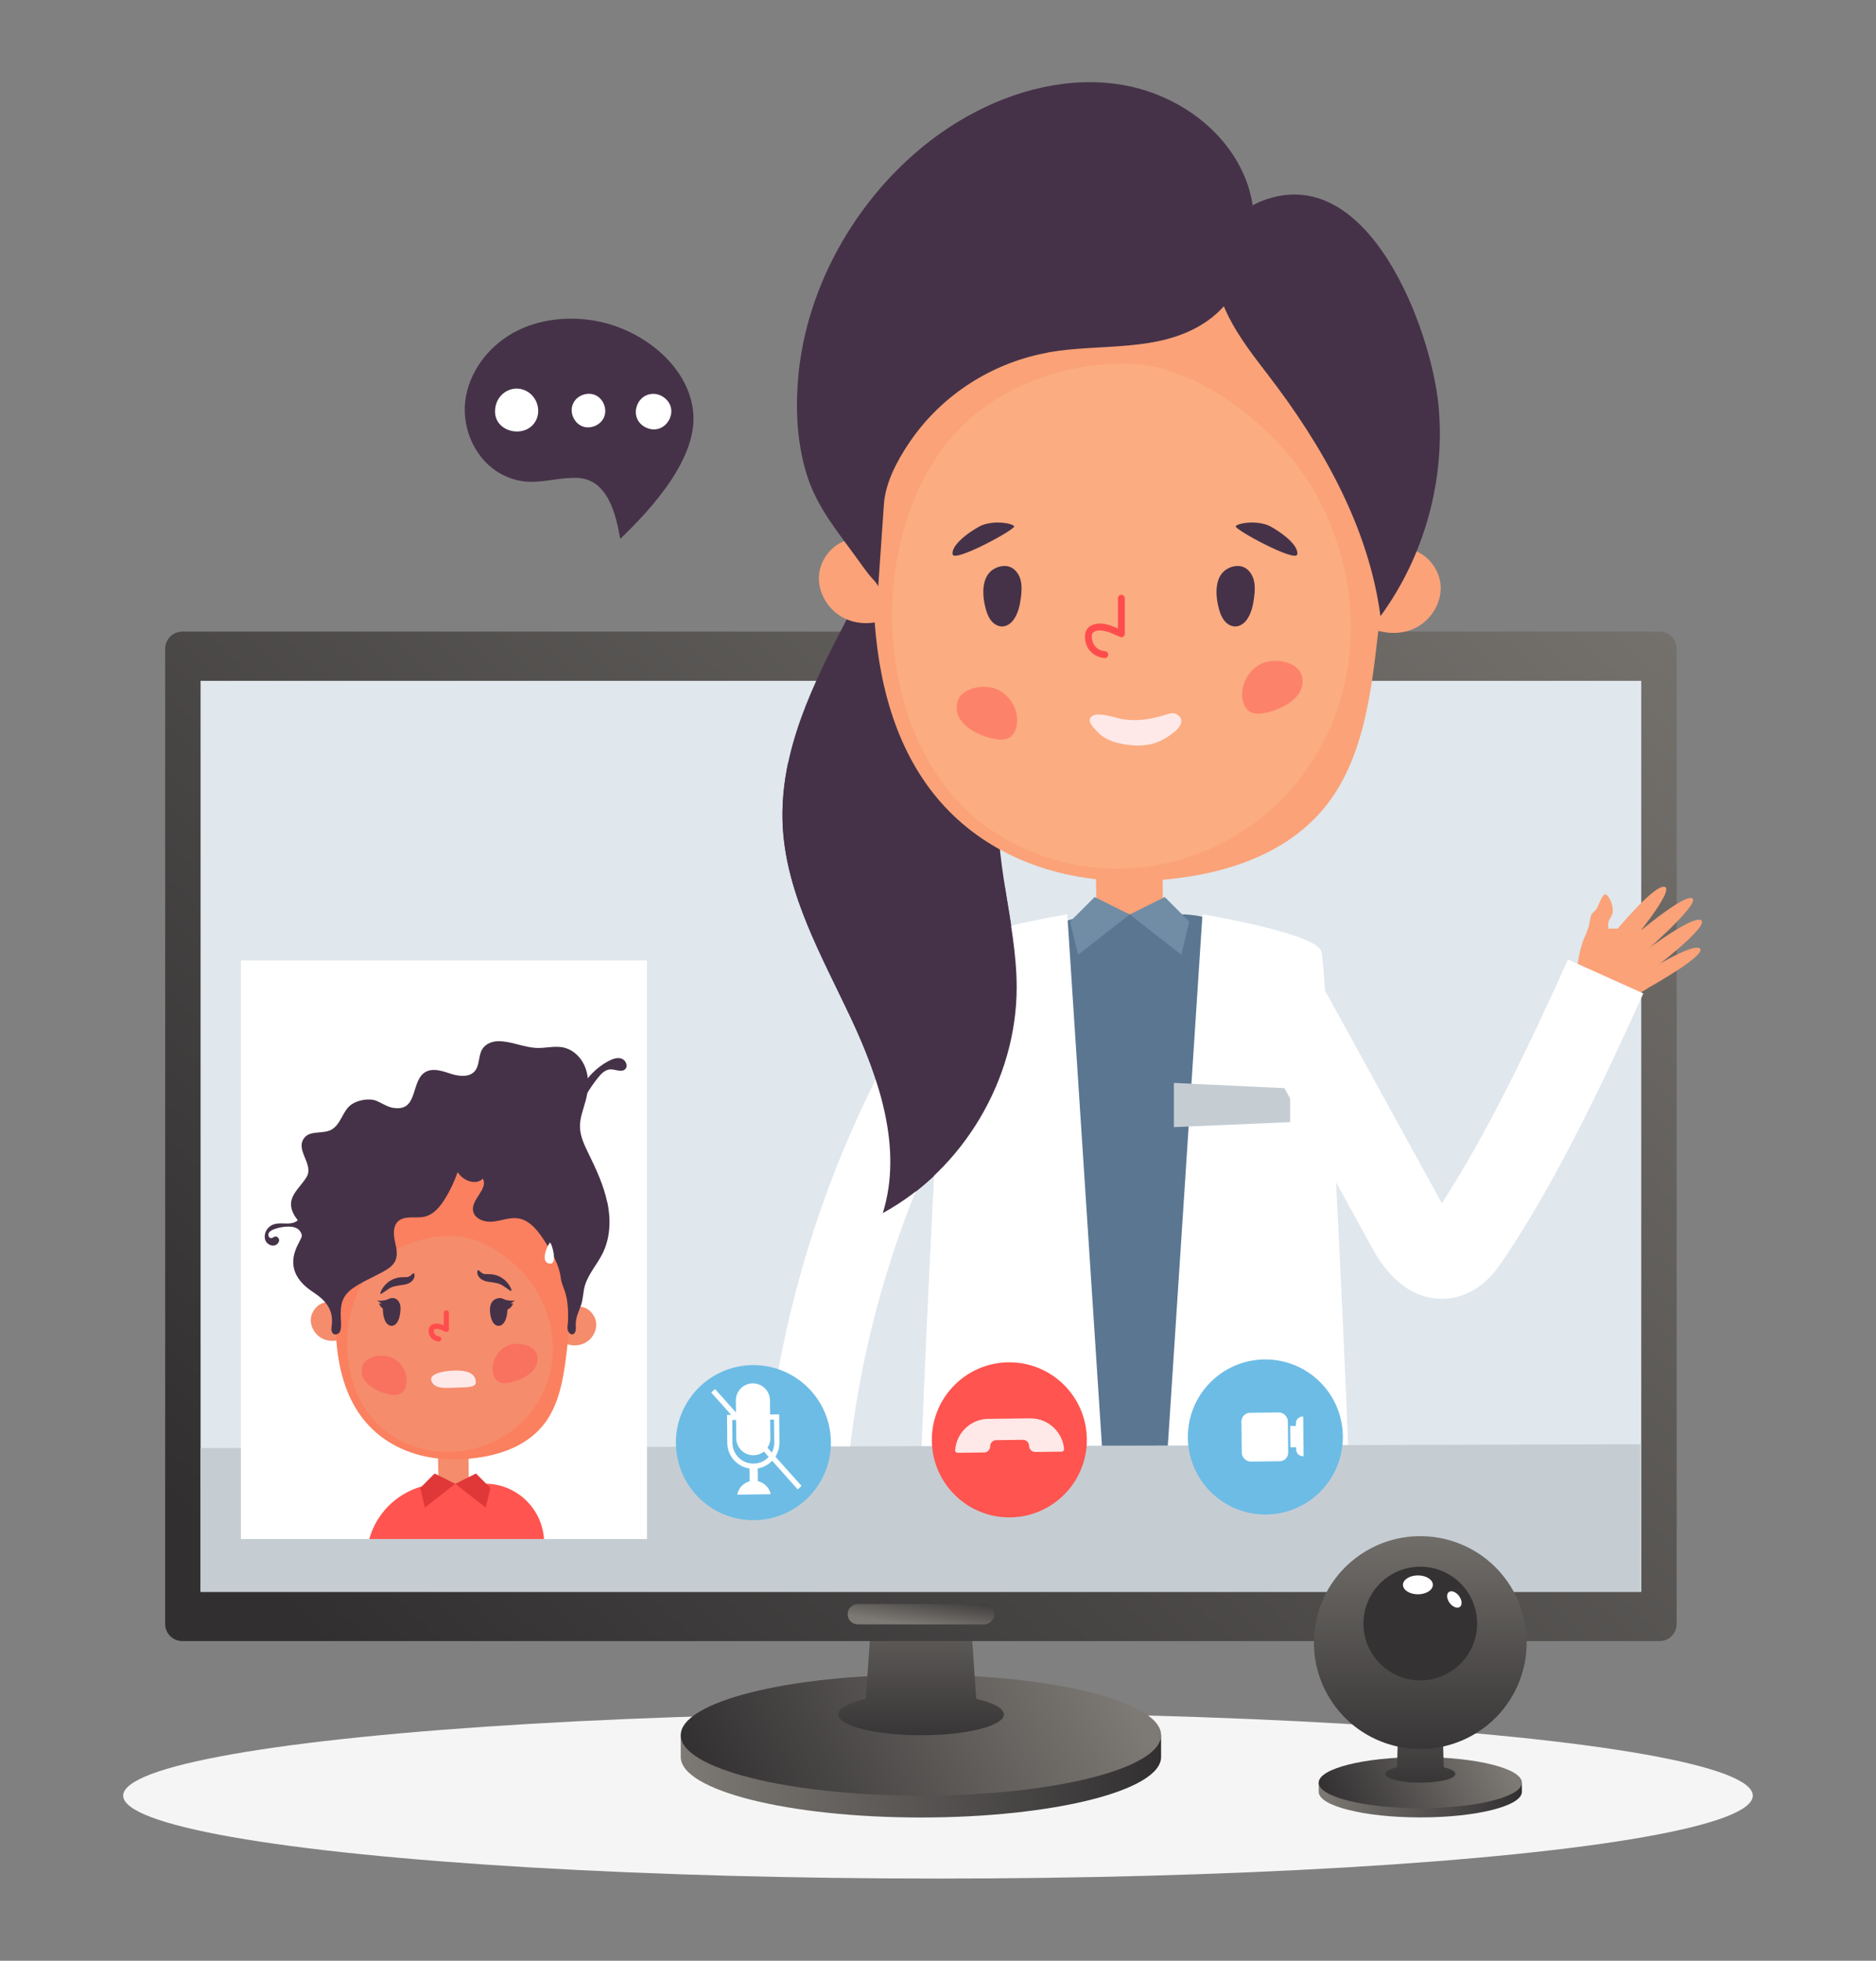 <?xml version="1.0" encoding="UTF-8"?>
<svg xmlns="http://www.w3.org/2000/svg" xmlns:xlink="http://www.w3.org/1999/xlink" id="Layer_1" data-name="Layer 1" version="1.1" viewBox="0 0 228.4 238.6">
  <rect x="0" y="0" width="228.4" height="238.6" fill="#808080" stroke="none"/>
  <defs>
    <style>
      .cls-1 {
        fill: #e0e7ed;
      }

      .cls-1, .cls-2, .cls-3, .cls-4, .cls-5, .cls-6, .cls-7, .cls-8, .cls-9, .cls-10, .cls-11, .cls-12, .cls-13, .cls-14, .cls-15, .cls-16, .cls-17, .cls-18, .cls-19, .cls-20, .cls-21, .cls-22, .cls-23, .cls-24, .cls-25, .cls-26, .cls-27 {
        stroke-width: 0px;
      }

      .cls-2 {
        fill: url(#linear-gradient);
      }

      .cls-3 {
        fill: #c5cdd3;
      }

      .cls-4 {
        fill: url(#linear-gradient-6);
      }

      .cls-5 {
        fill: #fabb8f;
      }

      .cls-6 {
        fill: #353233;
      }

      .cls-7 {
        fill: #f58c6c;
      }

      .cls-8 {
        fill: #f5f5f5;
      }

      .cls-9 {
        fill: url(#linear-gradient-5);
      }

      .cls-10 {
        fill: #5b7691;
      }

      .cls-28, .cls-24 {
        opacity: .44;
      }

      .cls-11 {
        fill: #453248;
      }

      .cls-12 {
        fill: #fba278;
      }

      .cls-29 {
        opacity: .4;
      }

      .cls-30 {
        stroke: #fff;
        stroke-miterlimit: 10;
      }

      .cls-30, .cls-31 {
        fill: none;
        stroke-width: .63px;
      }

      .cls-13, .cls-24 {
        fill: #ff4d4d;
      }

      .cls-14 {
        fill: #6dbce5;
      }

      .cls-15 {
        fill: url(#linear-gradient-2);
      }

      .cls-16 {
        fill: #ffe9e8;
      }

      .cls-17 {
        fill: #718da5;
      }

      .cls-18 {
        fill: url(#linear-gradient-7);
      }

      .cls-19 {
        fill: url(#linear-gradient-3);
      }

      .cls-20 {
        fill: url(#linear-gradient-9);
      }

      .cls-21 {
        fill: url(#linear-gradient-8);
      }

      .cls-22 {
        fill: #fff;
      }

      .cls-23 {
        fill: #ff544f;
      }

      .cls-31 {
        stroke: #ff4d4d;
        stroke-linecap: round;
        stroke-linejoin: round;
      }

      .cls-25 {
        fill: url(#linear-gradient-4);
      }

      .cls-26 {
        fill: #fb805f;
      }

      .cls-27 {
        fill: #e03838;
      }
    </style>
    <linearGradient id="linear-gradient" x1="82.89" y1="216.16" x2="141.36" y2="216.16" gradientUnits="userSpaceOnUse">
      <stop offset="0" stop-color="#7d7a75"></stop>
      <stop offset="1" stop-color="#312f30"></stop>
    </linearGradient>
    <linearGradient id="linear-gradient-2" x1="133.95" y1="200.15" x2="88" y2="223.31" xlink:href="#linear-gradient"></linearGradient>
    <linearGradient id="linear-gradient-3" x1="112.12" y1="188.48" x2="112.12" y2="213.34" xlink:href="#linear-gradient"></linearGradient>
    <linearGradient id="linear-gradient-4" x1="204.68" y1="40.74" x2="46.46" y2="207.48" xlink:href="#linear-gradient"></linearGradient>
    <linearGradient id="linear-gradient-5" x1="111.94" y1="197.81" x2="112.55" y2="193.28" xlink:href="#linear-gradient"></linearGradient>
    <linearGradient id="linear-gradient-6" x1="160.56" y1="219.05" x2="185.29" y2="219.05" xlink:href="#linear-gradient"></linearGradient>
    <linearGradient id="linear-gradient-7" x1="182.15" y1="212.28" x2="162.72" y2="222.07" xlink:href="#linear-gradient"></linearGradient>
    <linearGradient id="linear-gradient-8" x1="172.92" y1="196.05" x2="172.92" y2="218.95" xlink:href="#linear-gradient"></linearGradient>
    <linearGradient id="linear-gradient-9" x1="172.92" y1="181.09" x2="172.92" y2="215.91" gradientTransform="translate(328.19 -14) rotate(76.84)" xlink:href="#linear-gradient"></linearGradient>
  </defs>
  <ellipse class="cls-8" cx="114.2" cy="218.51" rx="99.2" ry="10.09"></ellipse>
  <g>
    <g>
      <g>
        <path class="cls-2" d="M141.36,213.81c0,4.06-13.09,7.36-29.24,7.36s-29.24-3.3-29.24-7.36v-2.66h58.48v2.66Z"></path>
        <ellipse class="cls-15" cx="112.12" cy="211.15" rx="29.24" ry="7.36"></ellipse>
        <path class="cls-19" d="M118.85,206.73l-.95-14.06h-11.53l-.95,14.06c-2.06.46-3.36,1.14-3.36,1.89,0,1.4,4.51,2.54,10.08,2.54s10.08-1.14,10.08-2.54c0-.75-1.3-1.42-3.36-1.89Z"></path>
        <g>
          <path class="cls-25" d="M20.11,78.94v118.68c0,1.15.93,2.08,2.08,2.08h179.86c1.15,0,2.08-.93,2.08-2.08v-118.68c0-1.15-.93-2.08-2.08-2.08H22.19c-1.15,0-2.08.93-2.08,2.08Z"></path>
          <rect class="cls-1" x="24.42" y="82.85" width="175.4" height="110.86"></rect>
        </g>
      </g>
      <path class="cls-9" d="M119.8,197.67h-15.36c-.68,0-1.24-.55-1.24-1.24h0c0-.68.55-1.24,1.24-1.24h15.36c.68,0,1.24.55,1.24,1.24h0c0,.68-.55,1.24-1.24,1.24Z"></path>
    </g>
    <g>
      <g>
        <path class="cls-12" d="M191.83,119.67s.37-6.21,1.92-6.43c2.84-.4,4.68-.38,5.26.61.58.99,3.35,3.94,2.66,5.42-.69,1.48-7.22,3.83-7.22,3.83l-2.62-3.44Z"></path>
        <path class="cls-12" d="M196.37,113.7s5-6.13,6.3-5.78c1.3.35-4.2,6.94-4.2,6.94"></path>
        <path class="cls-12" d="M199.04,116.65s6.89-5.34,8.06-4.67-6.33,6.33-6.33,6.33"></path>
        <path class="cls-12" d="M200.05,118.48s5.99-3.81,6.91-3.06c.91.76-6.12,4.7-6.12,4.7"></path>
        <path class="cls-12" d="M197.35,115.27s7.43-6.52,8.66-5.96c1.22.57-6.79,7.46-6.79,7.46"></path>
        <path class="cls-12" d="M192.96,114c.12-.32.26-.64.38-.97.18-.5.19-1.07.36-1.58.11-.35.41-.5.63-.77.17-.2.23-.49.35-.72.07-.15.48-1.21.8-1.12.5.15,1.23,1.87.66,2.72-.44.65-.44,1.1-.15,2"></path>
      </g>
      <g>
        <path class="cls-11" d="M131.38,55.02c3.35,6.49,1.38,14.44-1.66,21.08-3.04,6.64-7.13,13.03-8,20.28-.95,7.93,2.09,15.82,2.08,23.8,0,11.17-6.5,22.1-16.3,27.45,2.45-7.87-.42-16.36-3.93-23.82-3.51-7.46-7.78-14.9-8.25-23.12-1.06-18.37,16.82-33.38,17.21-51.78"></path>
        <g>
          <path class="cls-12" d="M137.66,118.83s-.05,0-.08,0c-2.17-.04-3.94-1.72-3.99-3.89l-.33-16.68c2.05.07,4.1.13,6.15.2,3.49.11,2.12,5.95,2.14,8.43l.06,7.94c.02,2.2-1.76,4.05-3.96,4Z"></path>
          <path class="cls-12" d="M108.39,68.41c-.66-1.98-2.97-3.19-5.01-2.74-2.03.45-3.59,2.42-3.68,4.5-.09,2.08,1.2,4.12,3.07,5.05,1.86.93,4.19.77,5.99-.29"></path>
          <path class="cls-12" d="M166.71,69.6c.66-1.98,2.97-3.19,5.01-2.74,2.03.45,3.59,2.42,3.68,4.5.09,2.08-1.2,4.12-3.07,5.05-1.86.93-4.19.77-5.99-.29"></path>
          <path class="cls-12" d="M106.92,61.14c1.05-8.97,4.43-17.95,10.79-23.59,6.8-6.03,16.09-7.5,24.75-6.61,7.29.75,14.84,3.25,19.81,9.23,7.88,9.48,6.94,24.11,5.5,36.91-.81,7.18-1.77,14.77-5.88,20.38-4.3,5.87-11.31,8.44-18.08,9.35-6.71.91-13.69.44-19.96-2.38-16.35-7.37-18.98-25.76-16.93-43.29Z"></path>
          <g class="cls-29">
            <path class="cls-5" d="M158.93,93.88c2.42-3.37,4.19-7.37,5.03-11.91,1.62-8.76-.69-18.17-5.93-25.2-4.49-6.02-12.87-12.32-20.48-12.52-7.64-.2-16,2.63-21.32,8.54-3.37,3.75-5.56,8.57-6.69,13.58-2.83,12.58.71,28.06,11.73,35.04,12.93,8.18,29.25,4.16,37.67-7.53Z"></path>
          </g>
        </g>
        <path class="cls-11" d="M127.63,42.88c6.31-1.12,13.35.06,18.95-3.55,5.53-3.55,7.49-11.35,5.1-17.47-2.39-6.12-8.46-10.38-14.93-11.51-6.47-1.13-13.22.58-18.95,3.79-4.25,2.37-8.01,5.6-11.12,9.34-5.41,6.51-8.99,14.72-9.56,23.2-.26,3.79,0,7.66,1.17,11.29,1.26,3.88,3.77,6.82,6.11,10.07.44.62.89,1.23,1.35,1.84.2.27,1.19,1.23,1.17,1.54.23-3.33.46-6.67.69-10,.18-2.65,1.55-5.25,3.03-7.46,3.69-5.52,9.41-9.37,15.87-10.84.37-.08.74-.16,1.12-.23Z"></path>
        <path class="cls-11" d="M153.69,24.43c-2.69,1.03-4.8,3.47-5.43,6.29-1.21,5.41,2.7,10.47,6.09,14.86,6.67,8.67,12.28,18.56,13.72,29.4,5.37-7.33,7.94-16.66,7.06-25.7-.9-9.22-8.51-29.81-21.43-24.85Z"></path>
        <path class="cls-11" d="M119.99,74.01c.03.11.06.22.09.32.15.47.35.94.69,1.31.34.37.82.62,1.31.59.53-.03,1.01-.38,1.32-.81.57-.79.78-1.81.9-2.76.09-.71.13-1.45-.06-2.14-.2-.69-.68-1.34-1.36-1.56-.53-.17-1.12-.08-1.63.15-1.79.8-1.71,3.2-1.26,4.89Z"></path>
        <path class="cls-11" d="M148.38,74.01c.03.11.06.22.09.32.15.47.35.94.69,1.31.34.37.82.62,1.31.59.53-.03,1.01-.38,1.32-.81.57-.79.78-1.81.9-2.76.09-.71.13-1.45-.06-2.14-.2-.69-.68-1.34-1.36-1.56-.53-.17-1.12-.08-1.63.15-1.79.8-1.71,3.2-1.26,4.89Z"></path>
        <path class="cls-13" d="M134.52,80.08h-.02c-.82-.04-1.6-.49-2.03-1.2-.27-.44-.49-1.22-.32-1.87.09-.37.3-.66.6-.83,1.07-.63,2.35-.15,3.36.3v-3.68c0-.23.18-.42.41-.42h0c.23,0,.42.19.42.42v4.33c0,.14-.06.27-.18.35-.12.08-.27.09-.4.03l-.28-.13c-.94-.43-2.1-.95-2.91-.48-.1.06-.17.16-.21.31-.1.38.04.93.22,1.23.28.46.81.77,1.35.8.23.01.41.21.4.44,0,.23-.2.4-.42.4Z"></path>
        <path class="cls-16" d="M143.71,87.35c-.07-.13-.19-.25-.35-.37-.41-.31-.99-.16-1.47,0-1.75.55-3.48.85-5.3.52-.91-.16-3.23-1.06-3.83-.16-.38.57.54,1.37.9,1.76.61.67,1.5,1.07,2.36,1.29,1.76.45,3.79.54,5.45-.33.69-.36,2.88-1.64,2.25-2.72Z"></path>
        <g class="cls-28">
          <path class="cls-13" d="M121.33,83.86c1.59.67,2.65,2.42,2.49,4.14-.06.67-.33,1.38-.9,1.74-.64.4-1.47.28-2.21.1-1.84-.45-4.58-1.8-4.2-4.19.32-2,3.26-2.44,4.82-1.79Z"></path>
        </g>
        <g class="cls-28">
          <path class="cls-13" d="M153.73,80.7c-1.59.67-2.65,2.42-2.49,4.14.06.67.33,1.38.9,1.74.64.4,1.47.28,2.21.1,1.84-.45,4.58-1.8,4.2-4.19-.32-2-3.26-2.44-4.82-1.79Z"></path>
        </g>
        <path class="cls-11" d="M115.98,67.46c.17,1.03,7.72-3.06,7.49-3.42-.23-.37-2.28-.73-3.88-.14-.64.24-3.84,2.18-3.61,3.56Z"></path>
        <path class="cls-11" d="M157.94,67.46c-.17,1.03-7.72-3.06-7.49-3.42.23-.37,2.28-.73,3.88-.14.64.24,3.84,2.18,3.61,3.56Z"></path>
      </g>
      <path class="cls-10" d="M155.91,186.84h-36.73v-59.96c0-8.63,6.99-15.62,15.62-15.62h8.88c6.76,0,12.23,5.48,12.23,12.23v63.35Z"></path>
      <g>
        <polygon class="cls-17" points="133.27 109.16 137.54 111.28 131.25 116.18 130.28 112.15 133.27 109.16"></polygon>
        <polygon class="cls-17" points="141.81 109.16 137.54 111.28 143.82 116.18 144.79 112.15 141.81 109.16"></polygon>
      </g>
      <path class="cls-22" d="M141.17,191.42l5.23-80.16s13.75,2.27,14.47,4.51,4.23,75.16,3.61,75.65c-.63.49-23.3,0-23.3,0Z"></path>
      <polygon class="cls-3" points="142.92 131.78 142.92 137.16 157.08 136.55 157.08 132.45 142.92 131.78"></polygon>
      <path class="cls-22" d="M92.64,192.05c-.43-26.93,7.77-53.94,23.11-76.08l8.26,5.73c-14.15,20.42-21.72,45.35-21.32,70.19l-10.05.16Z"></path>
      <path class="cls-22" d="M135.17,191.42l-5.23-80.16s-13.75,2.27-14.47,4.51c-.71,2.24-4.23,75.16-3.61,75.65.63.49,23.3,0,23.3,0Z"></path>
      <path class="cls-22" d="M175.53,158.05c-2.31,0-5.65-1.06-8.43-6.11l-16.98-30.92,8.81-4.84,16.61,30.24c5.67-8.71,10.93-19.83,15.36-29.66l9.17,4.13c-4.83,10.72-10.64,22.96-17.08,32.48-.8,1.19-2.69,3.97-6.19,4.57-.37.06-.8.11-1.27.11Z"></path>
      <path class="cls-11" d="M121.37,107.52c-2.59-1.49-5.04-3.18-7.66-4.63-2.94-1.63-5.91-3.21-8.86-4.85-3.01-1.67-6-3.41-8.89-5.27-.55,2.58-.81,5.21-.66,7.91.47,8.23,4.74,15.67,8.25,23.12,3.51,7.46,6.38,15.95,3.93,23.82,9.8-5.35,16.29-16.28,16.3-27.45,0-4.05-.78-8.08-1.42-12.1-.34-.18-.68-.37-1-.55Z"></path>
    </g>
    <g>
      <polygon class="cls-3" points="199.72 175.75 24.42 176.21 24.42 193.71 199.72 193.71 199.72 175.75"></polygon>
      <g>
        <g>
          <path class="cls-23" d="M132.32,175.11c.06,5.21-4.12,9.48-9.33,9.54-5.21.06-9.48-4.12-9.54-9.33-.06-5.21,4.12-9.48,9.33-9.54,5.21-.06,9.48,4.12,9.54,9.33Z"></path>
          <path class="cls-16" d="M125.51,172.6h0s-.1,0-.1,0h-.17s-4.74.06-4.74.06h-.17s-.17,0-.17,0h0c-2.08.12-3.74,1.77-3.87,3.82-.01.17.13.32.3.31l3.22-.04c.41,0,.74-.34.74-.75,0-.41.33-.75.74-.75l3.25-.04c.41,0,.75.33.75.74,0,.41.34.74.75.74l3.22-.04c.17,0,.3-.15.29-.32-.18-2.08-1.92-3.7-4.02-3.73Z"></path>
        </g>
        <g>
          <g>
            <path class="cls-14" d="M163.49,174.76c.06,5.21-4.12,9.48-9.33,9.54-5.21.06-9.48-4.12-9.54-9.33-.06-5.21,4.12-9.48,9.33-9.54,5.21-.06,9.48,4.12,9.54,9.33Z"></path>
            <rect class="cls-22" x="151.17" y="171.89" width="5.65" height="5.94" rx="1.06" ry="1.06" transform="translate(-1.95 1.74) rotate(-.64)"></rect>
            <path class="cls-22" d="M157.77,173.23v.29s-.69,0-.69,0l.03,2.6h.7s0,.28,0,.28c0,.5.44.85.9.8l-.05-4.82c-.46-.03-.89.32-.88.82Z"></path>
          </g>
          <g>
            <path class="cls-14" d="M101.16,175.45c.06,5.21-4.12,9.48-9.33,9.54-5.21.06-9.48-4.12-9.54-9.33-.06-5.21,4.12-9.48,9.33-9.54,5.21-.06,9.48,4.12,9.54,9.33Z"></path>
            <path class="cls-30" d="M94.55,172.43l.03,3.1c.02,1.58-1.25,2.88-2.83,2.89h0c-1.58.02-2.88-1.25-2.89-2.83l-.03-3.1,5.72-.06Z"></path>
            <path class="cls-22" d="M91.74,177.09h0c-1.15.01-2.09-.91-2.1-2.05l-.05-4.6c-.01-1.15.91-2.09,2.05-2.1h0c1.15-.01,2.09.91,2.1,2.05l.05,4.6c.01,1.15-.91,2.09-2.05,2.1Z"></path>
            <path class="cls-22" d="M93.83,181.83c-.2-.95-1.05-1.65-2.05-1.64h0c-1.01.01-1.84.74-2.02,1.69l4.07-.05Z"></path>
            <rect class="cls-22" x="91.27" y="178.43" width="1" height="2.51" transform="translate(-2.01 1.04) rotate(-.64)"></rect>
            <line class="cls-30" x1="86.82" y1="169.24" x2="97.35" y2="181.03"></line>
          </g>
        </g>
      </g>
    </g>
    <g>
      <g>
        <path class="cls-4" d="M185.29,218.05c0,1.72-5.54,3.11-12.37,3.11s-12.37-1.39-12.37-3.11v-1.12h24.74v1.12Z"></path>
        <ellipse class="cls-18" cx="172.92" cy="216.93" rx="12.37" ry="3.11"></ellipse>
        <path class="cls-21" d="M175.77,215.06l-.4-15.16h-4.88l-.4,15.16c-.87.2-1.42.48-1.42.8,0,.59,1.91,1.07,4.26,1.07s4.26-.48,4.26-1.07c0-.32-.55-.6-1.42-.8Z"></path>
      </g>
      <circle class="cls-20" cx="172.92" cy="199.9" r="12.95" transform="translate(-61.1 322.75) rotate(-76.84)"></circle>
      <circle class="cls-6" cx="172.92" cy="197.57" r="6.92"></circle>
      <path class="cls-22" d="M174.45,192.86c0,.63-.82,1.15-1.82,1.15s-1.82-.51-1.82-1.15.82-1.15,1.82-1.15,1.82.51,1.82,1.15Z"></path>
      <path class="cls-22" d="M177.73,195.55c-.32.23-.87,0-1.24-.49-.37-.5-.41-1.1-.09-1.33s.87,0,1.24.49c.37.5.41,1.1.09,1.33Z"></path>
    </g>
    <g>
      <rect class="cls-22" x="29.33" y="116.88" width="49.44" height="70.4"></rect>
      <g>
        <g>
          <g>
            <g>
              <g>
                <path class="cls-7" d="M55.27,182.9s-.02,0-.04,0c-1-.02-1.81-.79-1.83-1.79l-.15-7.66c.94.03,1.88.06,2.82.09,1.6.05.97,2.73.98,3.87l.03,3.64c0,1.01-.81,1.86-1.82,1.84Z"></path>
                <path class="cls-7" d="M41.83,159.76c-.3-.91-1.36-1.47-2.3-1.26-.93.21-1.65,1.11-1.69,2.07-.04.96.55,1.89,1.41,2.32.86.43,1.93.35,2.75-.13"></path>
                <path class="cls-7" d="M68.6,160.31c.3-.91,1.36-1.47,2.3-1.26.93.21,1.65,1.11,1.69,2.07.04.96-.55,1.89-1.41,2.32-.86.43-1.93.35-2.75-.13"></path>
                <path class="cls-26" d="M41.16,156.42c.48-4.12,2.03-8.24,4.95-10.83,3.12-2.77,7.39-3.44,11.36-3.03,3.35.34,6.81,1.49,9.09,4.24,3.62,4.35,3.18,11.07,2.52,16.95-.37,3.3-.81,6.78-2.7,9.36-1.98,2.69-5.19,3.87-8.3,4.29-3.08.42-6.28.2-9.16-1.09-7.51-3.38-8.71-11.83-7.77-19.87Z"></path>
                <path class="cls-7" d="M64.83,171.62c1.09-1.44,1.88-3.16,2.25-5.09.73-3.75-.31-7.77-2.66-10.78-2.01-2.57-5.77-5.27-9.18-5.36-3.42-.09-7.17,1.13-9.56,3.66-1.51,1.6-2.49,3.67-3,5.81-1.27,5.38.32,12.01,5.26,14.99,5.79,3.5,13.11,1.78,16.88-3.22Z"></path>
              </g>
              <path class="cls-11" d="M46.75,160.32c.01.05.03.1.04.15.07.22.16.43.32.6.15.17.38.29.6.27.25-.01.46-.17.61-.37.26-.36.36-.83.41-1.27.04-.33.06-.67-.03-.98-.09-.32-.31-.61-.63-.72-.24-.08-.51-.03-.75.07-.82.37-.78,1.47-.58,2.25Z"></path>
              <path class="cls-11" d="M59.78,160.32c.01.05.03.1.04.15.07.22.16.43.32.6.15.17.38.29.6.27.25-.01.46-.17.61-.37.26-.36.36-.83.41-1.27.04-.33.06-.67-.03-.98-.09-.32-.31-.61-.63-.72-.24-.08-.51-.03-.75.07-.82.37-.78,1.47-.58,2.25Z"></path>
              <path class="cls-11" d="M46.31,157.33c.26-.77.89-1.39,1.63-1.7.18-.07.36-.12.54-.16.34-.06.68-.05,1.02-.06.26,0,.49-.16.67-.35.06-.07.16-.15.24-.1.03.02.05.07.05.11.06.34-.13.69-.4.91-.27.22-.62.32-.96.37-.26.04-.53.07-.78.12-.08.02-.16.04-.23.06l.03-.02c-.28.06-.54.16-.79.32-.3.2-.59.4-.88.6-.03.02-.08.04-.11.02-.04-.03-.04-.09-.02-.14Z"></path>
              <path class="cls-11" d="M62.27,156.96c-.26-.77-.89-1.39-1.63-1.7-.18-.07-.36-.12-.54-.16-.34-.06-.68-.05-1.02-.06-.26,0-.49-.16-.67-.35-.06-.07-.16-.15-.24-.1-.03.02-.05.07-.05.11-.06.34.13.69.4.91.27.22.62.32.96.37.26.04.53.07.78.12.08.02.16.04.23.06l-.03-.02c.28.06.54.16.79.33.3.2.59.4.88.6.03.02.08.04.11.02.04-.03.04-.09.02-.14Z"></path>
              <path class="cls-11" d="M47.63,157.97c-.54.25-1.14.37-1.73.29.03,0,.09.06.12.07.05.03.11.07.16.1.1.07.21.14.29.23-.11-.03-.22-.05-.33-.05.08.19.2.41.36.54.16.14.37.23.58.29"></path>
              <path class="cls-11" d="M60.99,157.97c.54.25,1.14.37,1.73.29-.03,0-.09.06-.12.07-.05.03-.11.07-.16.1-.1.07-.21.14-.29.23.11-.03.22-.05.33-.05-.08.19-.2.41-.36.54-.16.14-.37.23-.58.29"></path>
              <path class="cls-31" d="M54.34,159.77q0,.99,0,1.99c-.47-.21-1.14-.56-1.64-.27-.31.18-.22.72-.06.98.16.27.46.44.77.46"></path>
              <path class="cls-16" d="M52.52,168.02c.32.92,1.36.91,2.69.85,1.34-.06,2.72.04,2.72-.63.01-1-.82-1.53-2.72-1.45-1.43.06-2.97.42-2.69,1.23Z"></path>
              <path class="cls-24" d="M47.64,165.19c1.18.49,1.97,1.8,1.85,3.07-.05.5-.25,1.02-.67,1.29-.48.3-1.09.21-1.64.07-1.37-.34-3.4-1.34-3.12-3.11.24-1.49,2.42-1.81,3.58-1.33Z"></path>
              <path class="cls-24" d="M61.84,163.75c-1.18.49-1.97,1.8-1.85,3.07.05.5.25,1.02.67,1.29.48.3,1.09.21,1.64.07,1.37-.34,3.4-1.34,3.12-3.11-.24-1.49-2.42-1.81-3.58-1.33Z"></path>
            </g>
            <path class="cls-11" d="M73.93,146.3c-.44-2.07-1.34-4.01-2.27-5.91-.51-1.04-1.03-2.12-1.05-3.27-.02-1.12.44-2.19.72-3.28.32-1.24.4-2.58-.02-3.8-.42-1.21-1.41-2.27-2.66-2.56-1.12-.26-2.29.11-3.43.04-1.48-.1-2.92-.77-4.39-.82-.82-.03-1.7.28-2.12.98-.49.81-.29,1.95-.91,2.67-.67.77-1.89.64-2.87.33-.97-.31-2.04-.72-2.97-.31-2.08.93-.87,4.99-4.11,4.44-.72-.12-1.34-.57-2.02-.85-.88-.36-2.3-.1-3.08.47-.54.39-.85,1.01-1.17,1.59-.32.58-.69,1.18-1.29,1.48-1.02.51-2.48.05-3.21.93-1.25,1.51,1.23,3.25.22,4.85-.95,1.5-2.64,2.55-1.48,4.58.34.61.94,1.1,1.03,1.79.09.7-.36,1.33-.66,1.96-1.18,2.47-.12,4.28,1.92,5.62,1.5.98,2.51,2.11,2.28,4.01-.03.26-.09.53,0,.78.15.48.62.45.9.17.35-.35.22-1.4.2-1.84-.07-1.49.12-2.59,1.37-3.51,1.09-.8,2.43-1.35,3.62-2,.65-.35,1.34-.75,1.65-1.42.34-.75.11-1.62-.06-2.42s-.22-1.76.36-2.34c.81-.81,2.18-.35,3.29-.61,1.09-.26,1.86-1.21,2.45-2.16.64-1.02,1.15-2.12,1.55-3.26.05.08.1.16.16.23.68.89,2.12,1.38,2.9.57.7,1.23-1.39,2.48-1.19,3.88.14,1.02,1.41,1.46,2.43,1.35s2.03-.55,3.05-.4c1.51.23,2.52,1.64,3.34,2.93.86,1.35,1.68,2.77,1.87,4.36.06.53.3,1.02.47,1.53.39,1.15.44,2.38.41,3.59,0,.38-.17,1,.02,1.35.19.35.6.57.84.09.12-.24.09-.53.08-.8-.04-.95.32-1.6.63-2.45.28-.79.25-1.68.5-2.48.44-1.42,1.51-2.56,2.16-3.9.93-1.9.99-4.14.55-6.21Z"></path>
            <path class="cls-11" d="M36.06,147.13c.39.08.6.56.48.93s-.48.64-.85.74c-.38.11-.78.09-1.17.08-.39-.01-.8-.02-1.17.1-.39.13-.73.41-.93.77-.23.42-.27.96-.02,1.36.26.4.84.6,1.25.35.2-.12.35-.35.33-.59-.03-.24-.26-.44-.5-.39-.16.03-.29.18-.46.19-.26.01-.42-.34-.32-.58.1-.24.36-.38.6-.48.58-.23,1.21-.35,1.83-.35.47,0,.98.1,1.3.44.35.37.41.93.38,1.44-.03.51-.11,1.03.04,1.52.79-1.3,1.35-2.92,1.18-4.44-.04-.39-.12-.79-.31-1.13s-.5-.64-.89-.73"></path>
            <path class="cls-11" d="M69.68,137.7c-.47-3.4,1.38-7,4.42-8.59.48-.25,1.05-.46,1.57-.29.52.18.84.92.44,1.29-.45.43-1.18,0-1.81.02-.62.03-1.11.53-1.5,1.02-2.03,2.54-3.34,5.64-3.74,8.86"></path>
          </g>
          <path class="cls-22" d="M66.97,151.22c-.17,0-1.37,2.43-.02,2.55,1.01.09.2-2.55.02-2.55Z"></path>
        </g>
        <path class="cls-23" d="M66.23,187.28c-.25-3.75-3.37-6.73-7.18-6.73h-5.23c-4.22,0-7.78,2.85-8.86,6.73h21.28Z"></path>
        <g>
          <polygon class="cls-27" points="52.91 179.31 55.43 180.56 51.73 183.45 51.16 181.07 52.91 179.31"></polygon>
          <polygon class="cls-27" points="57.95 179.31 55.43 180.56 59.13 183.45 59.71 181.07 57.95 179.31"></polygon>
        </g>
      </g>
    </g>
    <g>
      <path class="cls-11" d="M72.75,39.09c-3.46-.66-7.18-.3-10.26,1.41s-5.44,4.83-5.85,8.33c-.41,3.5,1.33,7.26,4.45,8.89,3.41,1.79,5.79.38,9.07.43,3.8.05,4.83,4.39,5.35,7.43,3.82-3.67,9.6-9.94,8.86-15.68-.73-5.65-6.35-9.79-11.63-10.81Z"></path>
      <path class="cls-22" d="M64.77,48.11c.74.76.97,1.97.54,2.93-1.12,2.48-5.27,1.64-5.03-1.2.19-2.38,2.87-3.4,4.5-1.73Z"></path>
      <path class="cls-22" d="M69.7,49.29c-.34,1,.22,2.21,1.21,2.59.98.38,2.22-.14,2.63-1.11.41-.97-.06-2.22-1.02-2.67-.95-.45-2.22-.02-2.7.92"></path>
      <path class="cls-22" d="M78.61,48.14c-.97.48-1.46,1.75-1.06,2.76.4,1,1.64,1.59,2.67,1.26,1.03-.33,1.71-1.51,1.46-2.57-.25-1.05-1.38-1.81-2.45-1.64-.3.05-.34.06-.61.19Z"></path>
    </g>
  </g>
</svg>
